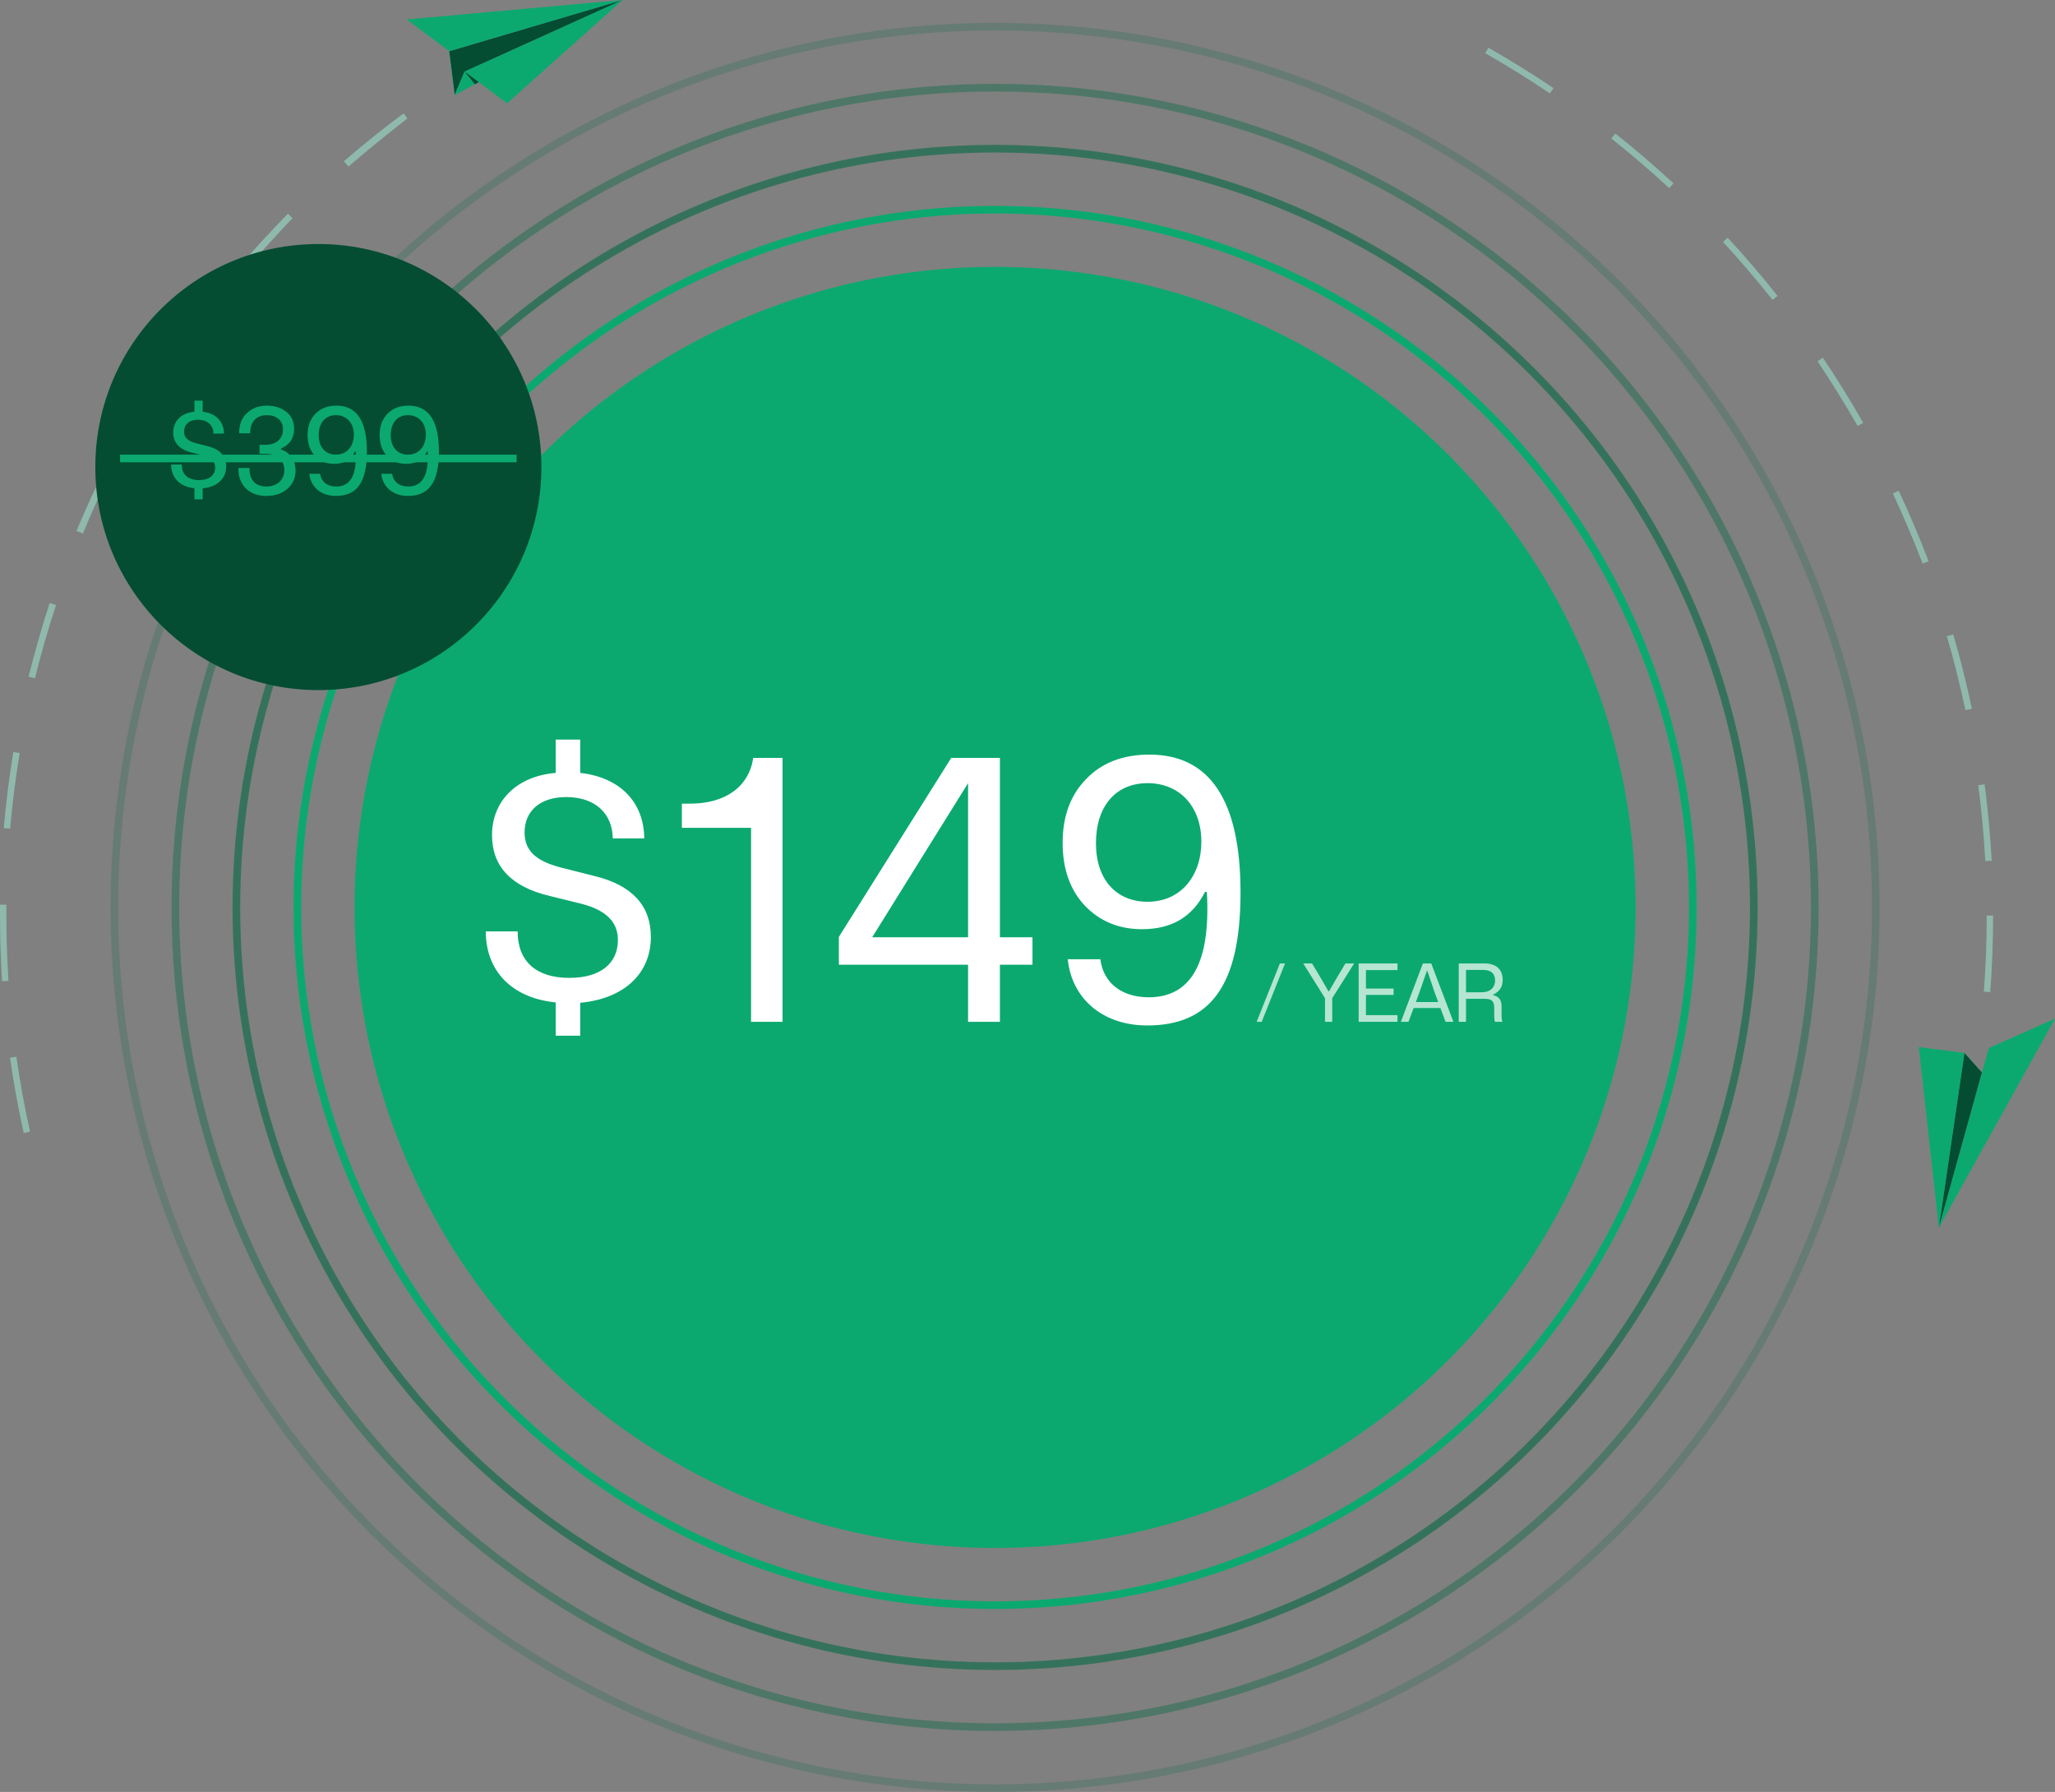<svg width="539" height="470" viewBox="0 0 539 470" fill="none" xmlns="http://www.w3.org/2000/svg">
<rect x="0" y="0" width="539" height="470" fill="#808080" stroke="none"/>
<circle cx="261" cy="238" r="168" fill="#0BA970"/>
<g clip-path="url(#clip0_4915_740)">
<path d="M121.856 18.767L163.31 0L132.996 27.106L121.856 18.767Z" fill="#0BA970"/>
<path d="M163.31 0L117.831 13.436L106.691 5.097L163.31 0Z" fill="#0BA970"/>
<path d="M117.831 13.436L119.267 24.934L121.856 18.767L163.31 0L117.831 13.436Z" fill="#27DEBF"/>
<path d="M117.831 13.436L119.267 24.934L121.856 18.767L163.31 0L117.831 13.436Z" fill="#044C32"/>
<path d="M119.268 24.934L125.581 21.541L121.856 18.767L119.268 24.934Z" fill="#0BA970"/>
<path d="M121.856 18.767L125.58 21.541L124.562 22.093L121.856 18.767Z" fill="#044C32"/>
<path d="M6.23 297.183C4.777 290.682 3.574 284.014 2.622 277.397L4.292 277.163C5.228 283.747 6.447 290.348 7.883 296.816L6.23 297.183ZM522.014 260.217L520.344 260.083C520.845 253.399 521.096 246.714 521.096 240.13H522.766C522.766 246.848 522.515 253.532 522.014 260.217ZM0.551 257.376C0.184 251.677 0 245.878 0 240.13C0 239.177 0 238.225 0 237.272H1.67C1.67 238.208 1.67 239.16 1.67 240.113C1.67 245.812 1.854 251.577 2.221 257.242L0.551 257.376ZM520.712 225.824C520.344 219.14 519.726 212.455 518.874 205.938L520.545 205.72C521.413 212.405 522.031 219.09 522.398 225.774L520.712 225.824ZM2.656 217.335L0.985 217.185C1.57 210.5 2.422 203.815 3.491 197.248L5.161 197.515C4.075 204.066 3.24 210.734 2.656 217.368V217.335ZM515.501 186.251C514.131 179.75 512.494 173.233 510.64 166.866L512.311 166.398C514.181 172.798 515.835 179.366 517.204 185.9L515.501 186.251ZM9.153 177.895L7.482 177.494C9.153 171.01 10.94 164.509 13.027 158.159L14.698 158.694C12.593 165.078 10.739 171.528 9.153 177.979V177.895ZM504.277 147.814C501.922 141.614 499.266 135.448 496.477 129.432L497.997 128.713C500.837 134.746 503.475 140.979 505.847 147.213L504.277 147.814ZM21.596 139.876L20.059 139.241C22.631 133.092 25.47 126.942 28.527 120.992L30.013 121.744C27.04 127.811 24.201 133.927 21.712 140.027L21.596 139.876ZM487.241 111.717C483.901 105.969 480.427 100.253 476.719 94.755L478.105 93.819C481.83 99.351 485.404 105.1 488.694 110.899L487.241 111.717ZM39.8 104.314L38.364 103.445C41.871 97.746 45.629 92.115 49.538 86.734L50.89 87.719C47.049 93.201 43.324 98.799 39.85 104.464L39.8 104.314ZM464.911 78.645C460.786 73.448 456.426 68.334 451.917 63.471L453.136 62.334C457.679 67.231 462.072 72.361 466.23 77.609L464.911 78.645ZM63.216 71.96L61.947 70.874C66.273 65.777 70.832 60.847 75.525 56.051L76.711 57.221C72.102 62.1 67.559 67.064 63.266 72.127L63.216 71.96ZM437.804 49.333C432.944 44.821 427.783 40.442 422.639 36.314L423.674 35.011C428.902 39.155 434.046 43.567 438.94 48.096L437.804 49.333ZM91.292 43.567L90.19 42.314C95.2 37.935 100.511 33.707 105.873 29.73L106.858 31.067C101.597 35.178 96.353 39.389 91.342 43.734L91.292 43.567ZM406.521 24.499C401.027 20.789 395.315 17.23 389.552 13.954L390.371 12.5C396.183 15.843 401.928 19.369 407.457 23.112L406.521 24.499Z" fill="#8FB9AD"/>
<path d="M508.536 322L521.614 274.907L539 267.152L508.536 322Z" fill="#0BA970"/>
<path d="M508.536 322L515.25 276.16L503.275 274.622L508.536 322Z" fill="#0BA970"/>
<path d="M515.25 276.16L519.843 281.29L508.536 322L515.25 276.16Z" fill="#27DEBF"/>
<path d="M515.25 276.16L519.843 281.29L508.536 322L515.25 276.16Z" fill="#044C32"/>
</g>
<circle cx="261" cy="238" r="199" stroke="#046A45" stroke-opacity="0.6" stroke-width="2"/>
<circle cx="261" cy="238" r="215" stroke="#046A45" stroke-opacity="0.4" stroke-width="2"/>
<circle cx="261" cy="238" r="231" stroke="#046A45" stroke-opacity="0.2" stroke-width="2"/>
<circle cx="261" cy="238" r="183" stroke="#0BA970" stroke-width="2"/>
<path d="M170.712 245.728C170.712 237.568 165.816 232.192 156.024 229.792L147.672 227.68C141.048 226.048 137.592 223.456 137.592 218.368C137.592 212.704 141.624 209.056 148.536 209.056C156.12 209.056 160.632 213.376 160.728 219.904H168.984C168.888 210.208 162.456 203.872 152.184 202.72V193.984H145.752V202.72C135.384 203.584 129.048 210.208 129.048 219.04C129.048 227.2 134.04 232.576 144.12 234.976L152.664 237.088C158.904 238.72 162.072 241.792 162.072 246.496C162.072 252.736 157.464 256.48 149.304 256.48C140.76 256.48 135.768 252.256 135.768 244.288H127.416C127.416 254.656 134.232 261.76 145.752 262.912V271.648H152.184V263.008C163.608 261.952 170.712 255.424 170.712 245.728ZM196.993 217.12V268H205.249V198.784H197.569C196.417 206.368 190.273 210.784 180.961 210.784H178.849V217.12H196.993ZM262.265 198.784H249.497L220.025 245.728V253.024H253.913V268H262.265V253.024H270.809V245.824H262.265V198.784ZM253.913 205.408V245.824H228.761L253.913 205.408ZM300.893 268.96C317.309 268.96 325.373 258.688 325.373 234.112C325.373 210.016 317.405 197.92 301.469 197.92C294.557 197.92 288.989 200.032 284.861 204.352C280.733 208.576 278.717 214.144 278.717 221.056C278.717 227.872 280.637 233.344 284.477 237.472C288.413 241.6 293.405 243.712 299.549 243.712C307.325 243.712 312.797 240.448 316.061 233.92H316.541C317.597 252.352 312.509 261.568 301.277 261.568C294.269 261.568 289.373 257.824 288.605 251.584H280.061C281.117 262.048 289.373 268.96 300.893 268.96ZM300.989 236.512C292.829 236.512 287.453 230.752 287.453 221.152C287.453 211.456 292.637 205.408 300.989 205.408C309.437 205.408 315.101 211.552 315.101 220.768C315.101 229.6 309.821 236.512 300.989 236.512Z" fill="white"/>
<path opacity="0.7" d="M330.932 268L337.043 252.691H335.699L329.609 268H330.932ZM347.533 261.805V268H349.423V261.805L355.177 252.691H352.888L350.536 256.639L348.583 259.999H348.436L346.504 256.66L344.131 252.691H341.821L347.533 261.805ZM366.542 268V266.257H358.268V260.944H365.513V259.285H358.268V254.434H366.542V252.691H356.357V268H366.542ZM381.211 268L375.394 252.691H373.21L367.435 268H369.43L370.774 264.388H377.809L379.153 268H381.211ZM372.328 260.188L374.26 254.623H374.365L376.255 260.188L377.221 262.813H371.362L372.328 260.188ZM384.519 268V261.973H389.517C391.302 261.973 391.911 262.666 391.911 264.325V266.152C391.911 267.076 391.974 267.685 392.121 268H394.074C393.927 267.643 393.843 267.076 393.843 266.32V263.947C393.843 262.309 393.108 261.322 391.638 261.007V260.86C393.297 260.104 394.137 258.823 394.137 257.017C394.137 254.35 392.52 252.691 389.349 252.691H382.608V268H384.519ZM384.519 254.392H388.992C391.092 254.392 392.142 255.337 392.142 257.227C392.142 259.054 390.798 260.251 388.677 260.251H384.519V254.392Z" fill="white"/>
<circle cx="83.5" cy="122.5" r="58.5" fill="#044D32"/>
<path d="M59.321 122.326C59.321 119.606 57.688 117.814 54.425 117.014L51.641 116.31C49.432 115.766 48.281 114.902 48.281 113.206C48.281 111.318 49.624 110.102 51.928 110.102C54.456 110.102 55.961 111.542 55.992 113.718H58.745C58.712 110.486 56.569 108.374 53.145 107.99V105.078H51.001V107.99C47.544 108.278 45.432 110.486 45.432 113.43C45.432 116.15 47.096 117.942 50.456 118.742L53.304 119.446C55.385 119.99 56.441 121.014 56.441 122.582C56.441 124.662 54.904 125.91 52.184 125.91C49.337 125.91 47.672 124.502 47.672 121.846H44.889C44.889 125.302 47.16 127.67 51.001 128.054V130.966H53.145V128.086C56.953 127.734 59.321 125.558 59.321 122.326ZM69.873 130.07C72.113 130.07 73.937 129.462 75.377 128.214C76.817 126.966 77.521 125.366 77.521 123.35C77.521 120.886 76.273 118.774 73.681 117.878V117.654C75.985 116.662 77.137 114.934 77.137 112.47C77.137 110.582 76.465 109.078 75.089 108.022C73.713 106.934 72.049 106.39 70.033 106.39C67.857 106.39 66.097 107.062 64.721 108.406C63.345 109.718 62.705 111.478 62.737 113.654H65.617C65.617 110.614 67.217 108.886 70.001 108.886C72.465 108.886 74.225 110.23 74.225 112.63C74.225 114.966 72.593 116.662 69.649 116.662H68.081V119.03H69.713C72.689 119.03 74.577 120.694 74.577 123.286C74.577 125.878 72.689 127.606 69.873 127.606C67.089 127.606 65.329 125.942 65.457 122.742H62.545C62.481 124.95 63.121 126.71 64.433 128.054C65.745 129.398 67.569 130.07 69.873 130.07ZM88.073 130.07C93.545 130.07 96.233 126.646 96.233 118.454C96.233 110.422 93.577 106.39 88.265 106.39C85.961 106.39 84.105 107.094 82.729 108.534C81.353 109.942 80.681 111.798 80.681 114.102C80.681 116.374 81.321 118.198 82.601 119.574C83.913 120.95 85.577 121.654 87.625 121.654C90.217 121.654 92.041 120.566 93.129 118.39H93.289C93.641 124.534 91.945 127.606 88.201 127.606C85.865 127.606 84.233 126.358 83.977 124.278H81.129C81.481 127.766 84.233 130.07 88.073 130.07ZM88.105 119.254C85.385 119.254 83.593 117.334 83.593 114.134C83.593 110.902 85.321 108.886 88.105 108.886C90.921 108.886 92.809 110.934 92.809 114.006C92.809 116.95 91.049 119.254 88.105 119.254ZM106.964 130.07C112.436 130.07 115.124 126.646 115.124 118.454C115.124 110.422 112.468 106.39 107.156 106.39C104.852 106.39 102.996 107.094 101.62 108.534C100.244 109.942 99.572 111.798 99.572 114.102C99.572 116.374 100.212 118.198 101.492 119.574C102.804 120.95 104.468 121.654 106.516 121.654C109.108 121.654 110.932 120.566 112.02 118.39H112.18C112.532 124.534 110.836 127.606 107.092 127.606C104.756 127.606 103.124 126.358 102.868 124.278H100.02C100.372 127.766 103.124 130.07 106.964 130.07ZM106.996 119.254C104.276 119.254 102.484 117.334 102.484 114.134C102.484 110.902 104.212 108.886 106.996 108.886C109.812 108.886 111.7 110.934 111.7 114.006C111.7 116.95 109.94 119.254 106.996 119.254Z" fill="#0BA970"/>
<line x1="31.5" y1="120.246" x2="135.5" y2="120.246" stroke="#0BA970" stroke-width="2"/>
<defs>
<clipPath id="clip0_4915_740">
<rect width="539" height="322" fill="white"/>
</clipPath>
</defs>
</svg>

